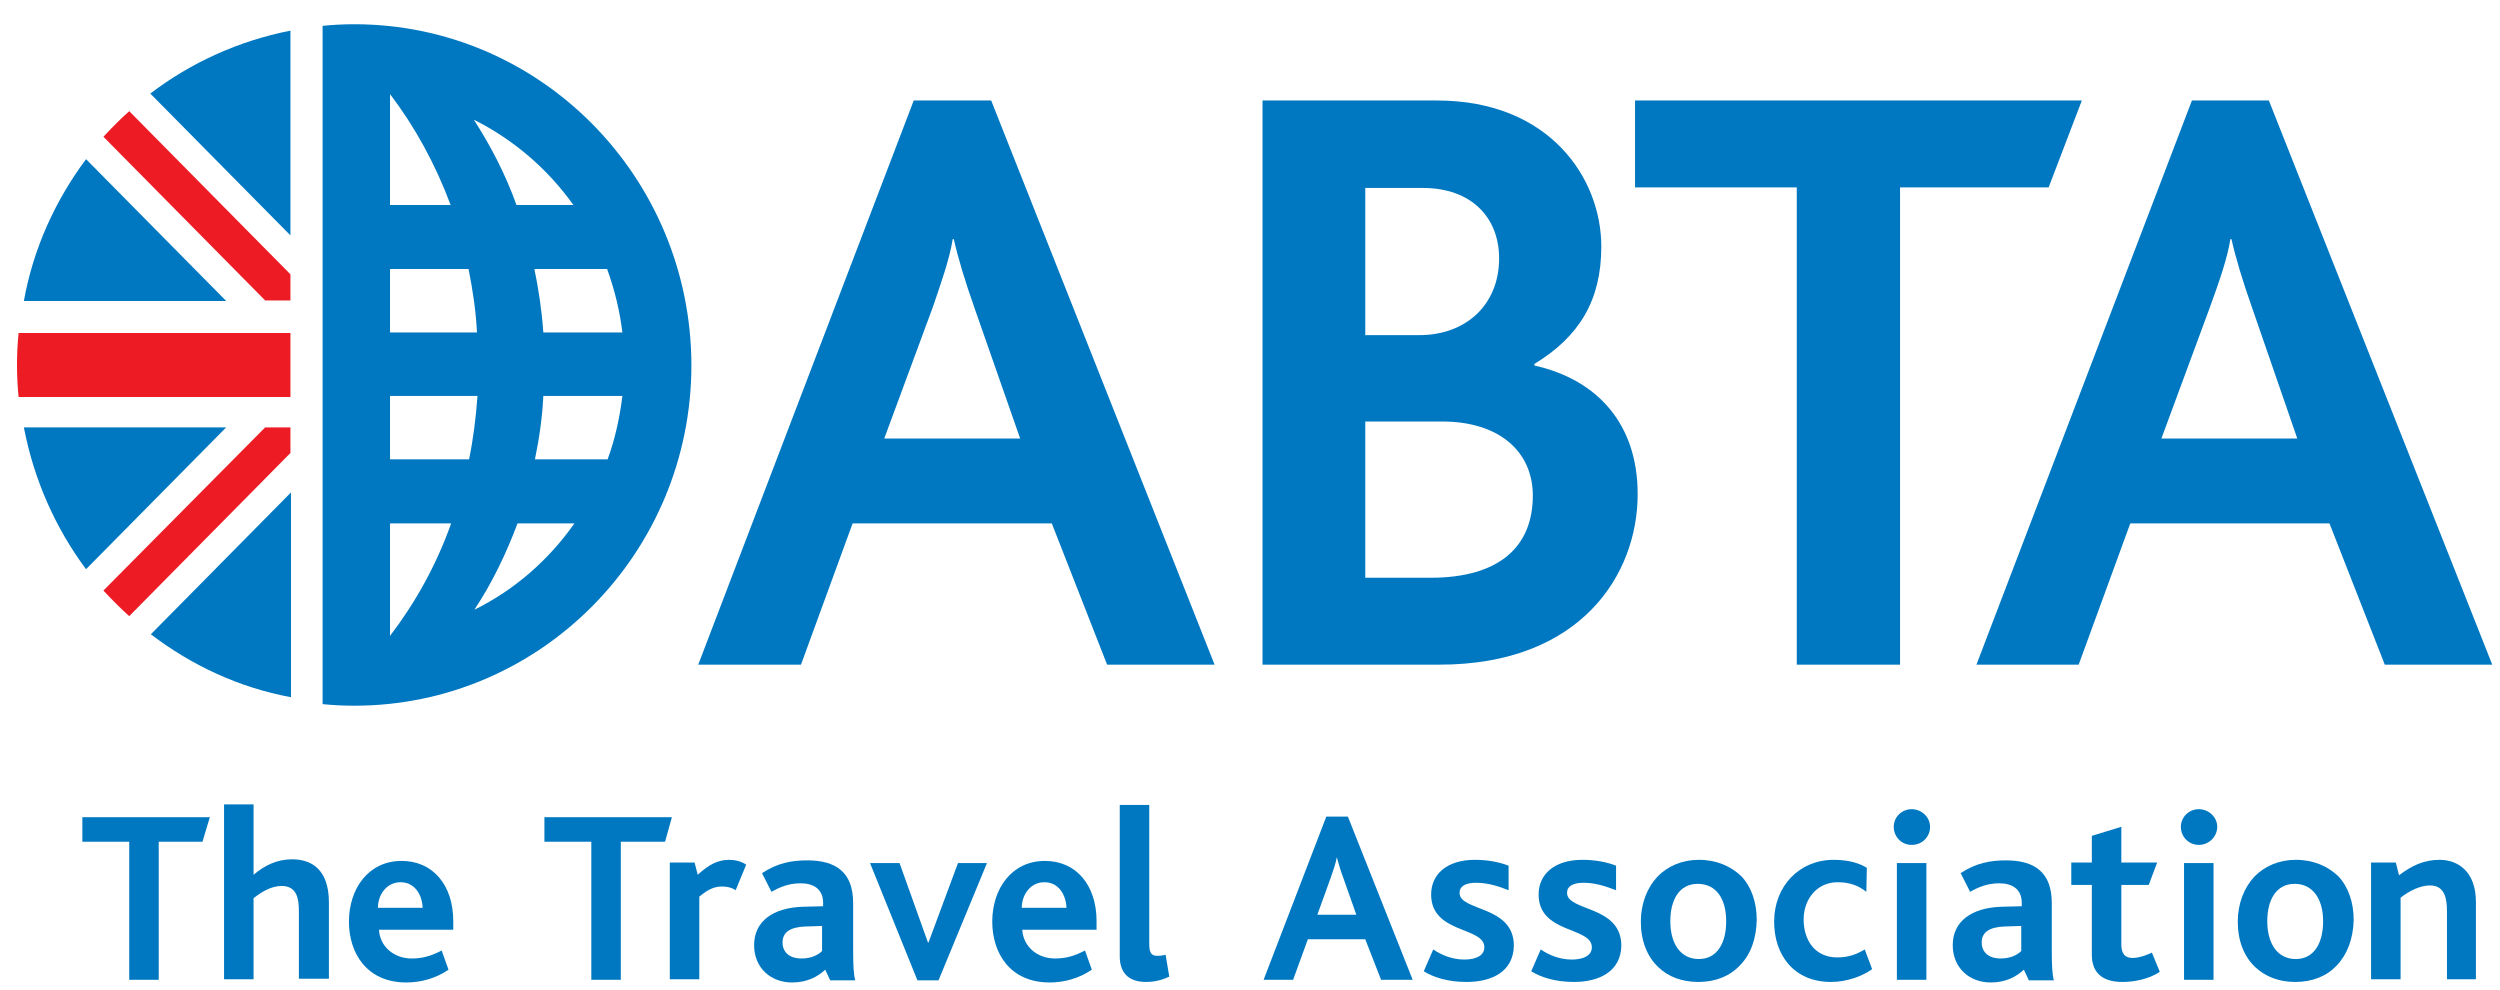 <svg width="101" height="40" viewBox="0 0 101 40" fill="none" xmlns="http://www.w3.org/2000/svg">
<path d="M8.18 34.005H6.413V39.585H5.221V34.005H3.327V33.014H8.478L8.18 34.005Z" fill="#0078C1"/>
<path d="M12.075 39.585V36.827C12.075 36.289 11.99 35.793 11.373 35.793C10.968 35.793 10.564 36.03 10.244 36.289V39.563H9.052V32.497H10.244V35.341C10.67 34.974 11.181 34.716 11.798 34.716C12.522 34.716 13.288 35.061 13.288 36.461V39.542H12.075" fill="#0078C1"/>
<path d="M15.31 37.538C15.332 38.227 15.906 38.723 16.63 38.723C17.077 38.723 17.439 38.615 17.843 38.4L18.12 39.175C17.588 39.542 16.971 39.692 16.417 39.692C14.8 39.692 14.097 38.486 14.097 37.236C14.097 35.901 14.885 34.781 16.226 34.781C17.482 34.781 18.312 35.75 18.312 37.215C18.312 37.301 18.312 37.409 18.312 37.56H15.31M16.183 35.642C15.608 35.642 15.268 36.159 15.268 36.676H17.077C17.056 36.181 16.779 35.642 16.183 35.642Z" fill="#0078C1"/>
<path d="M26.869 34.005H25.081V39.585H23.889V34.005H21.994V33.014H27.145L26.869 34.005Z" fill="#0078C1"/>
<path d="M29.721 35.965C29.529 35.836 29.316 35.815 29.167 35.815C28.869 35.815 28.614 35.922 28.252 36.224V39.563H27.06V34.845H28.061L28.188 35.341C28.657 34.91 29.018 34.737 29.465 34.737C29.7 34.737 29.955 34.802 30.146 34.931L29.721 35.965Z" fill="#0078C1"/>
<path d="M33.531 39.585L33.339 39.175C33.041 39.455 32.615 39.692 31.998 39.692C31.147 39.692 30.466 39.111 30.466 38.184C30.466 37.215 31.232 36.676 32.424 36.633L33.254 36.612C33.254 36.569 33.254 36.526 33.254 36.483C33.254 35.901 32.85 35.685 32.339 35.685C31.849 35.685 31.466 35.858 31.168 36.03L30.785 35.276C31.402 34.867 31.977 34.759 32.616 34.759C33.765 34.759 34.467 35.233 34.467 36.483V38.357C34.467 39.046 34.489 39.391 34.553 39.606H33.531M33.233 37.409L32.552 37.43C31.913 37.452 31.615 37.667 31.615 38.077C31.615 38.465 31.892 38.723 32.381 38.723C32.786 38.723 33.062 38.572 33.212 38.421V37.409H33.233Z" fill="#0078C1"/>
<path d="M37.916 39.606H37.064L35.149 34.867H36.341L37.49 38.077H37.511L38.703 34.867H39.874L37.916 39.606Z" fill="#0078C1"/>
<path d="M41.3 37.538C41.322 38.227 41.896 38.723 42.62 38.723C43.067 38.723 43.429 38.615 43.833 38.4L44.11 39.175C43.578 39.542 42.961 39.692 42.407 39.692C40.789 39.692 40.087 38.486 40.087 37.236C40.087 35.901 40.874 34.781 42.215 34.781C43.471 34.781 44.301 35.75 44.301 37.215C44.301 37.301 44.301 37.409 44.301 37.56H41.3M42.194 35.642C41.62 35.642 41.279 36.159 41.279 36.676H43.088C43.067 36.181 42.79 35.642 42.194 35.642Z" fill="#0078C1"/>
<path d="M46.302 39.671C45.515 39.671 45.238 39.218 45.238 38.637V32.519H46.43V38.12C46.43 38.465 46.494 38.615 46.749 38.615C46.834 38.615 46.919 38.615 47.09 38.572L47.239 39.456C46.877 39.628 46.558 39.671 46.302 39.671Z" fill="#0078C1"/>
<path d="M55.796 39.585L55.157 37.947H52.837L52.241 39.585H51.049L53.582 32.992H54.455L57.073 39.585H55.796ZM54.263 35.448C54.135 35.125 54.072 34.845 54.008 34.63C53.965 34.867 53.88 35.125 53.773 35.427L53.22 36.956H54.795L54.263 35.448Z" fill="#0078C1"/>
<path d="M59.244 39.671C58.478 39.671 57.903 39.477 57.52 39.24L57.903 38.357C58.243 38.594 58.691 38.766 59.159 38.766C59.648 38.766 59.968 38.594 59.968 38.271C59.968 37.43 57.818 37.732 57.818 36.138C57.818 35.319 58.456 34.737 59.584 34.737C60.095 34.737 60.564 34.824 60.947 34.974V35.965C60.564 35.815 60.138 35.664 59.627 35.664C59.223 35.664 58.967 35.793 58.967 36.073C58.967 36.827 61.16 36.569 61.16 38.206C61.138 39.262 60.266 39.671 59.244 39.671Z" fill="#0078C1"/>
<path d="M63.586 39.671C62.82 39.671 62.245 39.477 61.862 39.24L62.245 38.357C62.586 38.594 63.033 38.766 63.501 38.766C63.991 38.766 64.31 38.594 64.31 38.271C64.31 37.43 62.16 37.732 62.16 36.138C62.16 35.319 62.799 34.737 63.927 34.737C64.438 34.737 64.906 34.824 65.289 34.974V35.965C64.885 35.815 64.48 35.664 63.969 35.664C63.565 35.664 63.309 35.793 63.309 36.073C63.309 36.827 65.502 36.569 65.502 38.206C65.481 39.262 64.587 39.671 63.586 39.671Z" fill="#0078C1"/>
<path d="M73.974 39.671C72.462 39.671 71.675 38.572 71.675 37.237C71.675 35.793 72.697 34.737 74.08 34.737C74.719 34.737 75.144 34.888 75.421 35.061L75.4 36.03C75.081 35.772 74.719 35.642 74.229 35.642C73.442 35.642 72.867 36.289 72.867 37.15C72.867 37.947 73.293 38.68 74.229 38.68C74.676 38.68 75.017 38.551 75.336 38.357L75.634 39.154C75.251 39.434 74.612 39.671 73.974 39.671Z" fill="#0078C1"/>
<path d="M77.23 34.134C76.826 34.134 76.507 33.811 76.507 33.402C76.507 33.014 76.826 32.691 77.23 32.691C77.635 32.691 77.975 33.014 77.975 33.402C77.975 33.811 77.656 34.134 77.23 34.134ZM77.826 39.585H76.634V34.867H77.826V39.585Z" fill="#0078C1"/>
<path d="M81.956 39.585L81.764 39.175C81.466 39.455 81.04 39.692 80.423 39.692C79.572 39.692 78.891 39.111 78.891 38.184C78.891 37.215 79.657 36.676 80.849 36.633L81.679 36.612C81.679 36.569 81.679 36.526 81.679 36.483C81.679 35.901 81.275 35.685 80.764 35.685C80.274 35.685 79.891 35.858 79.593 36.03L79.21 35.276C79.827 34.867 80.402 34.759 81.04 34.759C82.19 34.759 82.892 35.233 82.892 36.483V38.357C82.892 39.046 82.914 39.391 82.978 39.606H81.956M81.658 37.409L80.998 37.43C80.359 37.452 80.061 37.667 80.061 38.077C80.061 38.465 80.338 38.723 80.828 38.723C81.232 38.723 81.509 38.572 81.658 38.421V37.409Z" fill="#0078C1"/>
<path d="M85.745 39.671C84.829 39.671 84.51 39.197 84.51 38.572V35.75H83.68V34.845H84.51V33.768L85.702 33.402V34.845H87.15L86.809 35.75H85.702V38.163C85.702 38.529 85.851 38.701 86.149 38.701C86.447 38.701 86.745 38.572 86.937 38.486L87.256 39.261C86.809 39.563 86.213 39.671 85.745 39.671Z" fill="#0078C1"/>
<path d="M88.831 34.134C88.427 34.134 88.107 33.811 88.107 33.402C88.107 33.014 88.427 32.691 88.831 32.691C89.235 32.691 89.576 33.014 89.576 33.402C89.576 33.811 89.235 34.134 88.831 34.134ZM89.427 39.585H88.235V34.867H89.427V39.585Z" fill="#0078C1"/>
<path d="M94.408 39.003C94.003 39.434 93.429 39.671 92.726 39.671C92.066 39.671 91.534 39.456 91.13 39.089C90.661 38.658 90.406 38.012 90.406 37.237C90.406 36.504 90.661 35.858 91.087 35.405C91.492 34.996 92.066 34.737 92.747 34.737C93.471 34.737 94.046 34.996 94.472 35.405C94.876 35.836 95.089 36.461 95.089 37.172C95.068 37.926 94.833 38.551 94.408 39.003ZM92.705 35.707C91.96 35.707 91.598 36.353 91.598 37.215C91.598 38.141 92.024 38.745 92.747 38.745C93.492 38.745 93.854 38.098 93.854 37.215C93.854 36.31 93.429 35.707 92.705 35.707Z" fill="#0078C1"/>
<path d="M70.291 39.003C69.887 39.434 69.312 39.671 68.61 39.671C67.95 39.671 67.396 39.456 67.013 39.089C66.545 38.658 66.29 38.012 66.29 37.237C66.29 36.504 66.545 35.858 66.971 35.405C67.375 34.996 67.95 34.737 68.631 34.737C69.355 34.737 69.929 34.996 70.355 35.405C70.76 35.836 70.972 36.461 70.972 37.172C70.951 37.926 70.738 38.551 70.291 39.003ZM68.588 35.707C67.843 35.707 67.481 36.353 67.481 37.215C67.481 38.141 67.907 38.745 68.631 38.745C69.376 38.745 69.738 38.098 69.738 37.215C69.738 36.31 69.333 35.707 68.588 35.707Z" fill="#0078C1"/>
<path d="M98.857 39.585V36.806C98.857 36.31 98.772 35.772 98.175 35.772C97.771 35.772 97.345 35.987 96.984 36.267V39.563H95.791V34.845H96.792L96.92 35.362C97.43 34.974 97.92 34.737 98.559 34.737C99.261 34.737 100.027 35.168 100.027 36.44V39.563H98.857" fill="#0078C1"/>
<path d="M14.31 0.979C13.884 0.979 13.459 1.001 13.033 1.044V3.263V27.585V28.447C13.459 28.49 13.884 28.511 14.31 28.511C21.824 28.511 27.933 22.35 27.933 14.745C27.912 7.141 21.824 0.979 14.31 0.979ZM19.291 15.995C19.227 16.878 19.12 17.74 18.95 18.558H15.757V15.995H19.291ZM15.757 13.431V10.868H18.929C19.099 11.708 19.227 12.569 19.27 13.431H15.757ZM21.951 15.995H25.144C25.038 16.878 24.846 17.74 24.548 18.558H21.611C21.781 17.74 21.909 16.878 21.951 15.995ZM21.951 13.431C21.888 12.548 21.76 11.686 21.59 10.868H24.527C24.825 11.686 25.038 12.548 25.144 13.431H21.951ZM23.165 8.282H20.866C20.419 7.033 19.823 5.891 19.142 4.835C20.738 5.633 22.122 6.817 23.165 8.282ZM18.205 8.282H15.757V3.801C16.758 5.116 17.588 6.624 18.205 8.282ZM15.757 25.689V21.144H18.227C17.631 22.824 16.779 24.354 15.757 25.689ZM19.163 24.634C19.866 23.578 20.44 22.393 20.909 21.144H23.207C22.164 22.63 20.781 23.837 19.163 24.634Z" fill="#0078C1"/>
<path d="M58.158 26.852H51.006V4.06H58.052C62.607 4.06 64.693 7.205 64.693 9.963C64.693 12.139 63.799 13.603 61.99 14.702V14.767C64.587 15.348 66.162 17.18 66.162 19.959C66.162 23.233 63.842 26.852 58.158 26.852ZM57.477 7.593H55.157V13.539H57.349C59.201 13.539 60.564 12.332 60.564 10.437C60.564 8.799 59.457 7.593 57.477 7.593ZM58.265 17.029H55.157V23.341H57.797C60.564 23.341 61.926 22.091 61.926 20.023C61.926 18.257 60.585 17.029 58.265 17.029Z" fill="#0078C1"/>
<path d="M82.765 7.571H76.762V26.852H72.59V7.571H66.055V4.06H84.106L82.765 7.571Z" fill="#0078C1"/>
<path d="M44.727 26.852L42.492 21.144H34.446L32.36 26.852H28.209L36.915 4.06H40.044L49.069 26.852H44.727ZM39.384 12.483C38.98 11.341 38.703 10.415 38.533 9.661H38.49C38.363 10.458 38.043 11.363 37.682 12.419L35.723 17.718H41.215L39.384 12.483Z" fill="#0078C1"/>
<path d="M96.345 26.852L94.11 21.144H86.064L83.978 26.852H79.848L88.554 4.06H91.662L100.687 26.852H96.345ZM91.002 12.483C90.598 11.341 90.321 10.415 90.151 9.661H90.108C89.98 10.458 89.661 11.363 89.278 12.419L87.32 17.718H92.811L91.002 12.483Z" fill="#0078C1"/>
<path d="M11.734 12.139V11.083L5.221 4.491C4.859 4.814 4.519 5.159 4.178 5.525L10.713 12.139H11.734Z" fill="#ED1C24"/>
<path d="M11.734 17.266V18.3L5.221 24.892C4.859 24.569 4.519 24.224 4.178 23.858L10.713 17.266H11.734Z" fill="#ED1C24"/>
<path d="M11.734 13.453H0.751C0.708 13.883 0.687 14.293 0.687 14.745C0.687 15.176 0.708 15.607 0.751 16.038H11.734V13.453Z" fill="#ED1C24"/>
<path d="M3.476 6.43C2.241 8.089 1.347 10.027 0.964 12.16H9.138L3.476 6.43Z" fill="#0078C1"/>
<path d="M11.734 9.51V1.238C9.648 1.647 7.711 2.53 6.072 3.78L11.734 9.51Z" fill="#0078C1"/>
<path d="M6.094 25.625C7.733 26.874 9.648 27.779 11.756 28.167V19.894L6.094 25.625Z" fill="#0078C1"/>
<path d="M9.138 17.266H0.964C1.368 19.377 2.241 21.337 3.476 22.996L9.138 17.266Z" fill="#0078C1"/>
</svg>
